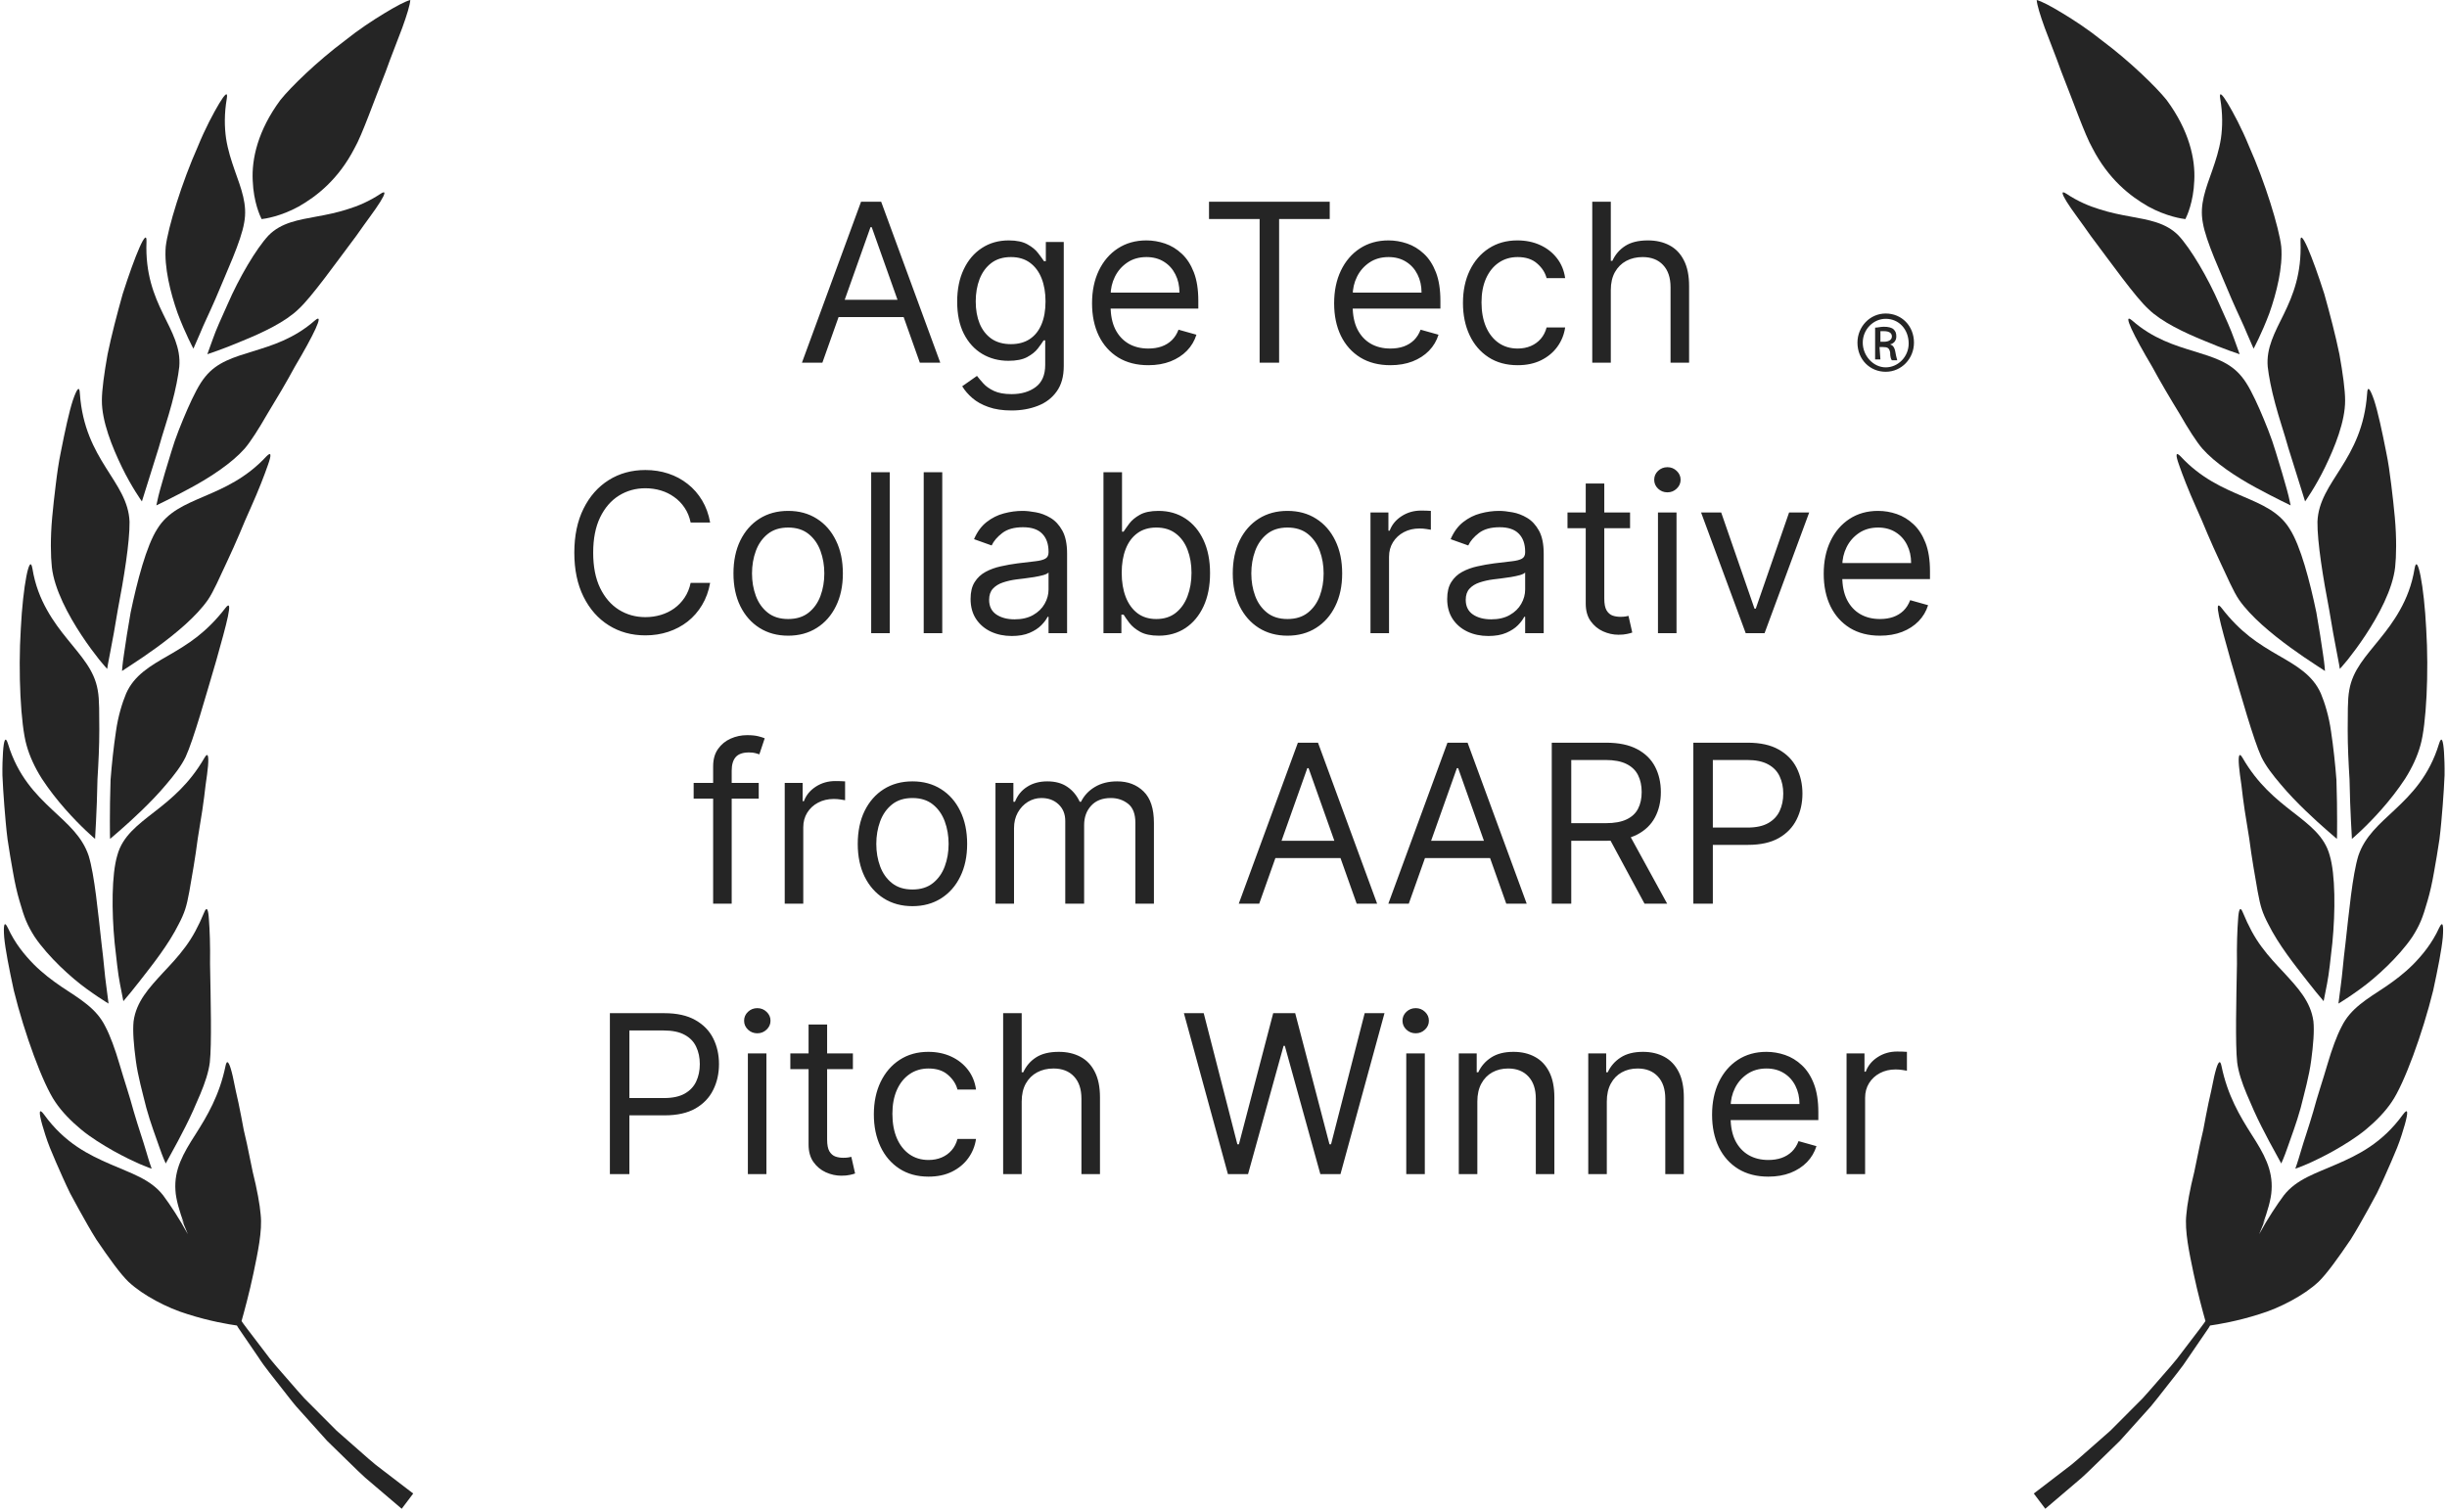 <svg width="398" height="246" viewBox="0 0 398 246" fill="none" xmlns="http://www.w3.org/2000/svg">
<g clip-path="url(#clip0_2_791)">
<path d="M36.677 173.423C35.684 178.214 33.709 181.529 31.77 184.577C29.802 187.635 28.303 190.251 28.534 193.624C28.609 195.121 29.194 197.047 29.959 199.167L29.38 198.003C29.809 198.99 30.195 199.846 30.55 200.766C29.146 198.189 27.635 195.935 26.534 194.45C24.458 191.79 21.283 190.863 17.938 189.381C14.568 187.913 10.568 186.02 7.167 181.309C6.304 180.142 6.306 180.963 6.865 182.958C7.16 183.951 7.533 185.248 8.115 186.704C8.71 188.159 9.416 189.793 10.186 191.5C10.578 192.352 10.961 193.229 11.397 194.098C11.864 194.956 12.334 195.825 12.803 196.69C13.764 198.406 14.7 200.107 15.677 201.649C17.736 204.693 19.58 207.241 20.891 208.511C22.128 209.664 23.684 210.703 25.348 211.599C27.011 212.495 28.765 213.255 30.555 213.795C34.074 214.918 37.206 215.439 38.533 215.628C38.533 215.628 38.613 215.762 38.765 216.014C38.929 216.257 39.172 216.612 39.481 217.065C40.101 217.97 40.986 219.265 42.047 220.818C43.06 222.411 44.48 224.089 45.92 225.954C46.655 226.874 47.38 227.856 48.184 228.799C49.011 229.72 49.851 230.655 50.691 231.59C51.534 232.527 52.375 233.465 53.204 234.387C54.091 235.253 54.964 236.106 55.809 236.93C57.512 238.567 59.048 240.163 60.529 241.343C63.413 243.799 65.337 245.437 65.337 245.437L67.208 242.958C67.208 242.958 65.241 241.452 62.292 239.194C60.773 238.111 59.196 236.622 57.435 235.1C56.563 234.331 55.66 233.536 54.742 232.727C53.88 231.862 53.004 230.983 52.127 230.103C51.249 229.222 50.371 228.341 49.507 227.474C48.676 226.576 47.904 225.652 47.132 224.778C45.607 223.013 44.123 221.407 43.038 219.884C41.904 218.397 40.959 217.157 40.298 216.288C39.62 215.43 39.288 214.901 39.288 214.901C39.709 213.406 40.548 210.344 41.232 207.093C41.908 203.832 42.697 200.238 42.395 197.577C42.273 196.042 41.814 193.458 41.1 190.616C40.801 189.168 40.484 187.628 40.165 186.08C39.99 185.317 39.815 184.553 39.642 183.798C39.497 183.03 39.354 182.273 39.215 181.535C38.934 180.062 38.642 178.683 38.356 177.478C38.084 176.266 37.91 175.192 37.689 174.4C37.276 172.806 36.903 172.242 36.677 173.423Z" fill="#252525"/>
<path d="M24.671 190.118C24.671 190.118 24.285 189.068 23.793 187.359C23.301 185.651 22.493 183.356 21.759 180.833C21.083 178.294 20.162 175.613 19.448 173.143C18.723 170.675 17.925 168.483 17.143 167.008C15.698 164.043 13.024 162.527 9.994 160.515C8.518 159.505 6.986 158.37 5.478 156.859C3.999 155.349 2.433 153.461 1.281 150.947C0.689 149.697 0.533 150.475 0.681 152.456C0.862 154.436 1.486 157.614 2.247 161.12C3.976 168.144 6.981 176.353 8.997 179.268C10.047 180.839 11.536 182.359 13.165 183.718C14.808 185.075 16.721 186.238 18.407 187.196C20.112 188.153 21.665 188.888 22.791 189.383C23.929 189.873 24.671 190.118 24.671 190.118Z" fill="#252525"/>
<path d="M33.203 148.441C32.277 150.676 31.323 152.467 30.139 154.048C28.986 155.622 27.712 156.962 26.526 158.221C24.231 160.724 22.161 162.925 21.725 166.15C21.566 167.749 21.755 170.017 22.093 172.528C22.422 175.04 23.177 177.722 23.802 180.235C24.487 182.732 25.356 184.969 25.921 186.62C26.486 188.273 26.957 189.268 26.957 189.268C26.957 189.268 27.316 188.611 27.899 187.542C28.503 186.458 29.315 184.961 30.153 183.294C31.006 181.621 31.812 179.809 32.571 177.994C33.339 176.173 33.931 174.393 34.128 172.814C34.45 169.852 34.27 162.645 34.162 156.778C34.211 153.813 34.108 151.201 33.981 149.581C33.888 147.955 33.64 147.337 33.203 148.441Z" fill="#252525"/>
<path d="M17.657 163.258C17.657 163.258 17.514 162.15 17.286 160.391C17.028 158.636 16.865 156.209 16.528 153.604C15.94 148.385 15.383 142.374 14.421 139.213C13.36 136.054 11.06 134.129 8.447 131.68C5.849 129.234 2.887 126.248 1.293 120.978C0.882 119.666 0.619 120.403 0.486 122.362C0.425 123.342 0.373 124.622 0.395 126.104C0.459 127.591 0.563 129.274 0.701 131.046C0.848 132.819 0.99 134.676 1.227 136.52C1.503 138.368 1.805 140.196 2.117 141.898C2.411 143.6 2.763 145.179 3.165 146.532C3.544 147.885 3.911 149.012 4.249 149.811C4.609 150.665 5.079 151.527 5.625 152.378C6.19 153.228 6.865 154.065 7.563 154.871C8.967 156.486 10.539 157.975 12.008 159.225C13.468 160.476 14.946 161.479 15.966 162.175C17.004 162.871 17.657 163.258 17.657 163.258Z" fill="#252525"/>
<path d="M33.225 123.328C30.79 127.527 27.871 129.929 25.133 132.055C22.412 134.179 19.919 136.019 19.083 139.13C18.148 142.241 18.145 148.228 18.646 153.388C18.939 155.963 19.175 158.351 19.515 160.067C19.851 161.784 20.064 162.865 20.064 162.865C20.064 162.865 20.548 162.286 21.333 161.345C22.12 160.396 23.11 159.09 24.278 157.597C25.435 156.103 26.651 154.442 27.685 152.783C28.207 151.952 28.665 151.124 29.079 150.307C29.514 149.486 29.873 148.681 30.125 147.907C30.362 147.182 30.588 146.184 30.798 145.006C30.987 143.83 31.222 142.465 31.485 141.005C31.73 139.548 31.957 137.997 32.16 136.446C32.41 134.89 32.662 133.326 32.901 131.842C33.121 130.36 33.303 128.96 33.437 127.724C33.613 126.487 33.773 125.413 33.835 124.589C33.972 122.943 33.813 122.286 33.225 123.328Z" fill="#252525"/>
<path d="M15.473 136.469C15.473 136.469 15.466 136.19 15.504 135.689C15.531 135.189 15.571 134.468 15.619 133.582C15.708 131.812 15.808 129.387 15.855 126.764C16.015 124.146 16.156 121.33 16.151 118.757C16.117 116.181 16.203 113.874 15.891 112.239C15.332 108.977 13.174 106.737 10.968 103.981C9.847 102.599 8.68 101.083 7.649 99.231C6.605 97.376 5.711 95.186 5.273 92.495C4.824 89.804 3.733 95.265 3.381 102.317C2.942 109.354 3.361 117.894 4.319 121.224C4.804 123.004 5.671 124.877 6.806 126.667C7.973 128.462 9.325 130.163 10.606 131.619C11.888 133.075 13.099 134.287 13.992 135.134C14.874 135.982 15.473 136.469 15.473 136.469Z" fill="#252525"/>
<path d="M36.637 98.939C35.138 100.881 33.625 102.36 32.087 103.572C30.54 104.782 28.956 105.72 27.454 106.594C24.411 108.337 21.834 109.842 20.519 112.805C19.896 114.29 19.203 116.495 18.857 119.003C18.48 121.505 18.181 124.281 17.982 126.869C17.895 129.462 17.873 131.862 17.872 133.612C17.876 134.486 17.881 135.2 17.882 135.693C17.881 136.187 17.912 136.463 17.912 136.463C17.912 136.463 18.487 135.966 19.422 135.161C20.356 134.346 21.628 133.206 22.979 131.903C24.331 130.599 25.763 129.131 27.014 127.633C28.298 126.132 29.49 124.599 30.196 123.124C31.476 120.35 33.469 113.227 35.182 107.422C36.815 101.601 38.103 97.021 36.637 98.939Z" fill="#252525"/>
<path d="M17.431 108.815C17.431 108.815 17.592 107.711 17.952 105.976C18.291 104.237 18.733 101.853 19.149 99.264C20.139 94.117 21.114 88.16 21.07 84.876C20.817 78.26 13.747 74.976 12.989 63.996C12.926 62.641 12.483 63.281 11.852 65.116C11.249 66.959 10.581 70.037 9.906 73.471C9.545 75.182 9.289 77.014 9.069 78.837C8.841 80.658 8.643 82.469 8.487 84.165C8.175 87.557 8.247 90.549 8.432 92.24C8.829 95.863 11.136 100.123 13.264 103.34C14.328 104.953 15.358 106.321 16.121 107.283C16.905 108.249 17.431 108.815 17.431 108.815Z" fill="#252525"/>
<path d="M25.588 86.031C23.812 88.779 22.303 94.574 21.243 99.656C20.79 102.212 20.428 104.586 20.179 106.319C19.907 108.05 19.846 109.154 19.846 109.154C19.846 109.154 20.474 108.742 21.493 108.071C22.535 107.395 23.955 106.441 25.479 105.332C28.533 103.104 31.937 100.294 33.829 97.561C34.716 96.276 35.743 93.883 37.024 91.157C37.663 89.793 38.316 88.335 38.944 86.865C39.564 85.392 40.171 83.912 40.816 82.524C42.063 79.74 43.035 77.217 43.579 75.634C44.148 74.059 44.168 73.378 43.323 74.248C36.73 81.353 28.962 80.501 25.588 86.031Z" fill="#252525"/>
<path d="M23.081 81.569C23.081 81.569 24.331 77.574 25.803 72.875C26.459 70.499 27.329 68 27.941 65.668C28.574 63.342 28.988 61.191 29.158 59.664C29.428 56.583 28.004 54.077 26.515 51.045C25.042 48.019 23.631 44.516 23.825 39.35C23.943 36.781 21.942 41.591 19.95 47.837C19.063 51.002 18.141 54.503 17.499 57.626C16.934 60.776 16.568 63.518 16.572 65.116C16.54 68.522 18.258 72.753 19.823 75.978C21.387 79.213 23.081 81.569 23.081 81.569Z" fill="#252525"/>
<path d="M51.205 52.142C47.78 55.134 44.208 56.204 41.112 57.155C38.031 58.113 35.298 58.894 33.384 61.284C32.395 62.465 31.452 64.389 30.485 66.567C29.541 68.753 28.536 71.183 27.851 73.524C27.12 75.851 26.495 78.019 26.053 79.604C25.818 80.392 25.694 81.053 25.587 81.505C25.488 81.96 25.432 82.213 25.432 82.213C25.432 82.213 27.968 81.01 31.114 79.305C34.267 77.593 37.721 75.325 39.796 72.973C40.751 71.862 42.089 69.767 43.495 67.315C44.978 64.892 46.611 62.145 47.971 59.625C50.903 54.681 52.914 50.673 51.205 52.142Z" fill="#252525"/>
<path d="M31.458 56.717C31.458 56.717 31.864 55.785 32.51 54.306C33.108 52.807 34.095 50.825 35.042 48.629C36.874 44.21 39.214 39.237 39.712 36.241C40.279 33.28 39.247 30.739 38.156 27.648C37.622 26.109 37.067 24.43 36.77 22.528C36.504 20.641 36.466 18.514 36.886 16.041C37.094 14.813 36.578 15.296 35.661 16.815C34.757 18.338 33.387 20.861 32.184 23.825C29.578 29.666 27.316 37.044 26.958 40.114C26.671 43.449 27.725 47.655 28.888 50.944C30.135 54.276 31.458 56.717 31.458 56.717Z" fill="#252525"/>
<path d="M43.675 38.303C41.671 40.448 38.892 45.163 37.01 49.51C36.039 51.67 35.125 53.661 34.606 55.175C34.062 56.679 33.72 57.626 33.72 57.626C33.72 57.626 36.349 56.767 39.478 55.43C42.698 54.121 46.419 52.374 48.563 50.278C50.673 48.349 54.619 42.791 57.961 38.349C59.545 36.066 61.064 34.117 61.857 32.815C62.661 31.522 62.81 30.917 61.896 31.524C60.055 32.747 58.247 33.516 56.505 34.045C54.792 34.596 53.17 34.921 51.617 35.201C48.535 35.776 45.749 36.192 43.675 38.303Z" fill="#252525"/>
<path d="M42.553 35.643C43.108 35.581 45.641 35.211 48.598 33.589C51.51 31.924 55.044 29.195 57.677 24.082C58.904 21.936 60.748 16.631 62.747 11.609C63.662 9.036 64.666 6.589 65.423 4.538C66.171 2.481 66.676 0.827 66.737 1.52588e-05C65.954 0.199 64.44 0.991 62.532 2.154C60.619 3.31 58.303 4.831 56.114 6.592C51.564 9.986 47.293 14.166 45.613 16.256C41.927 21.233 40.913 25.881 41.105 29.387C41.235 32.877 42.305 35.151 42.553 35.643Z" fill="#252525"/>
<path d="M361.323 173.423C362.316 178.214 364.291 181.529 366.23 184.577C368.198 187.635 369.697 190.251 369.466 193.624C369.391 195.121 368.806 197.047 368.041 199.167L368.62 198.003C368.191 198.99 367.805 199.846 367.45 200.766C368.853 198.189 370.365 195.935 371.467 194.45C373.542 191.79 376.717 190.863 380.062 189.381C383.432 187.913 387.432 186.02 390.833 181.309C391.696 180.142 391.694 180.963 391.135 182.958C390.84 183.951 390.467 185.248 389.885 186.704C389.29 188.159 388.584 189.793 387.814 191.5C387.422 192.352 387.039 193.229 386.603 194.098C386.136 194.956 385.666 195.825 385.197 196.69C384.236 198.406 383.3 200.107 382.323 201.649C380.264 204.693 378.42 207.241 377.109 208.511C375.872 209.664 374.316 210.703 372.652 211.599C370.989 212.495 369.235 213.255 367.445 213.795C363.926 214.918 360.794 215.439 359.467 215.628C359.467 215.628 359.387 215.762 359.235 216.014C359.071 216.257 358.828 216.612 358.519 217.065C357.899 217.97 357.014 219.265 355.953 220.818C354.94 222.411 353.52 224.089 352.08 225.954C351.345 226.874 350.619 227.856 349.816 228.799C348.989 229.72 348.149 230.655 347.308 231.59C346.466 232.527 345.625 233.465 344.796 234.387C343.909 235.253 343.036 236.106 342.191 236.93C340.488 238.567 338.952 240.163 337.471 241.343C334.587 243.799 332.663 245.437 332.663 245.437L330.792 242.958C330.792 242.958 332.759 241.452 335.708 239.194C337.227 238.111 338.804 236.622 340.565 235.1C341.437 234.331 342.34 233.536 343.258 232.727C344.12 231.862 344.996 230.983 345.873 230.103C346.751 229.222 347.629 228.341 348.493 227.474C349.324 226.576 350.096 225.652 350.868 224.778C352.393 223.013 353.878 221.407 354.962 219.884C356.096 218.397 357.041 217.157 357.702 216.288C358.38 215.43 358.712 214.901 358.712 214.901C358.291 213.406 357.452 210.344 356.768 207.093C356.092 203.832 355.303 200.238 355.605 197.577C355.727 196.042 356.186 193.458 356.9 190.616C357.199 189.168 357.516 187.628 357.835 186.08C358.009 185.317 358.185 184.553 358.358 183.798C358.503 183.03 358.646 182.273 358.785 181.535C359.066 180.062 359.358 178.683 359.644 177.478C359.916 176.266 360.09 175.192 360.311 174.4C360.724 172.806 361.097 172.242 361.323 173.423Z" fill="#252525"/>
<path d="M373.329 190.118C373.329 190.118 373.715 189.068 374.207 187.359C374.699 185.651 375.507 183.356 376.241 180.833C376.917 178.294 377.838 175.613 378.552 173.143C379.277 170.675 380.075 168.483 380.857 167.008C382.302 164.043 384.977 162.527 388.006 160.515C389.482 159.505 391.014 158.37 392.522 156.859C394.001 155.349 395.567 153.461 396.719 150.947C397.311 149.697 397.467 150.475 397.319 152.456C397.138 154.436 396.514 157.614 395.753 161.12C394.024 168.144 391.019 176.353 389.003 179.268C387.953 180.839 386.464 182.359 384.835 183.718C383.192 185.075 381.279 186.238 379.593 187.196C377.888 188.153 376.335 188.888 375.209 189.383C374.071 189.873 373.329 190.118 373.329 190.118Z" fill="#252525"/>
<path d="M364.797 148.441C365.723 150.676 366.677 152.467 367.861 154.048C369.014 155.622 370.288 156.962 371.474 158.221C373.769 160.724 375.839 162.925 376.275 166.15C376.434 167.749 376.245 170.017 375.907 172.528C375.578 175.04 374.823 177.722 374.198 180.235C373.513 182.732 372.644 184.969 372.079 186.62C371.514 188.273 371.043 189.268 371.043 189.268C371.043 189.268 370.684 188.611 370.101 187.542C369.497 186.458 368.685 184.961 367.847 183.294C366.994 181.621 366.188 179.809 365.43 177.994C364.661 176.173 364.069 174.393 363.872 172.814C363.55 169.852 363.73 162.645 363.838 156.778C363.789 153.813 363.892 151.201 364.019 149.581C364.112 147.955 364.36 147.337 364.797 148.441Z" fill="#252525"/>
<path d="M380.343 163.258C380.343 163.258 380.486 162.15 380.714 160.391C380.972 158.636 381.135 156.209 381.472 153.604C382.06 148.385 382.617 142.374 383.579 139.213C384.64 136.054 386.94 134.129 389.553 131.68C392.151 129.234 395.113 126.248 396.707 120.978C397.118 119.666 397.381 120.403 397.514 122.362C397.575 123.342 397.627 124.622 397.605 126.104C397.541 127.591 397.437 129.274 397.299 131.046C397.152 132.819 397.01 134.676 396.773 136.52C396.497 138.368 396.195 140.196 395.883 141.898C395.589 143.6 395.237 145.179 394.835 146.532C394.456 147.885 394.089 149.012 393.751 149.811C393.391 150.665 392.921 151.527 392.375 152.378C391.81 153.228 391.135 154.065 390.437 154.871C389.033 156.486 387.461 157.975 385.992 159.225C384.532 160.476 383.054 161.479 382.035 162.175C380.996 162.871 380.343 163.258 380.343 163.258Z" fill="#252525"/>
<path d="M364.774 123.328C367.21 127.527 370.129 129.929 372.867 132.055C375.588 134.179 378.081 136.019 378.917 139.13C379.852 142.241 379.855 148.228 379.354 153.388C379.061 155.963 378.825 158.351 378.485 160.067C378.149 161.784 377.935 162.865 377.935 162.865C377.935 162.865 377.452 162.286 376.667 161.345C375.88 160.396 374.891 159.09 373.722 157.597C372.565 156.103 371.349 154.442 370.315 152.783C369.793 151.952 369.335 151.124 368.921 150.307C368.486 149.486 368.127 148.681 367.875 147.907C367.638 147.182 367.412 146.184 367.202 145.006C367.013 143.83 366.778 142.465 366.515 141.005C366.27 139.548 366.043 137.997 365.84 136.446C365.59 134.89 365.338 133.326 365.099 131.842C364.879 130.36 364.697 128.96 364.563 127.724C364.387 126.487 364.227 125.413 364.165 124.589C364.028 122.943 364.187 122.286 364.774 123.328Z" fill="#252525"/>
<path d="M382.527 136.469C382.527 136.469 382.534 136.19 382.496 135.689C382.469 135.189 382.429 134.468 382.381 133.582C382.292 131.812 382.192 129.387 382.145 126.764C381.984 124.146 381.844 121.33 381.849 118.757C381.883 116.181 381.797 113.874 382.109 112.239C382.668 108.977 384.826 106.737 387.032 103.981C388.153 102.599 389.32 101.083 390.351 99.231C391.395 97.376 392.289 95.186 392.727 92.495C393.176 89.804 394.267 95.265 394.619 102.317C395.058 109.354 394.639 117.894 393.681 121.224C393.196 123.004 392.329 124.877 391.194 126.667C390.027 128.462 388.675 130.163 387.394 131.619C386.112 133.075 384.901 134.287 384.008 135.134C383.126 135.982 382.527 136.469 382.527 136.469Z" fill="#252525"/>
<path d="M361.363 98.939C362.862 100.881 364.375 102.36 365.913 103.572C367.46 104.782 369.044 105.72 370.545 106.594C373.589 108.337 376.166 109.842 377.481 112.805C378.104 114.29 378.796 116.495 379.143 119.003C379.52 121.505 379.819 124.281 380.018 126.869C380.105 129.462 380.127 131.862 380.128 133.612C380.124 134.486 380.119 135.2 380.118 135.693C380.119 136.187 380.088 136.463 380.088 136.463C380.088 136.463 379.513 135.966 378.578 135.161C377.644 134.346 376.372 133.206 375.021 131.903C373.669 130.599 372.237 129.131 370.986 127.633C369.702 126.132 368.51 124.599 367.804 123.124C366.524 120.35 364.531 113.227 362.818 107.422C361.185 101.601 359.897 97.021 361.363 98.939Z" fill="#252525"/>
<path d="M380.569 108.815C380.569 108.815 380.408 107.711 380.048 105.976C379.709 104.237 379.267 101.853 378.851 99.264C377.861 94.117 376.886 88.16 376.93 84.876C377.183 78.26 384.253 74.976 385.011 63.996C385.074 62.641 385.517 63.281 386.148 65.116C386.751 66.959 387.419 70.037 388.094 73.471C388.455 75.182 388.711 77.014 388.931 78.837C389.159 80.658 389.357 82.469 389.513 84.165C389.825 87.557 389.753 90.549 389.568 92.24C389.171 95.863 386.864 100.123 384.736 103.34C383.672 104.953 382.642 106.321 381.879 107.283C381.095 108.249 380.569 108.815 380.569 108.815Z" fill="#252525"/>
<path d="M372.412 86.031C374.188 88.779 375.697 94.574 376.757 99.656C377.21 102.212 377.572 104.586 377.821 106.319C378.093 108.05 378.154 109.154 378.154 109.154C378.154 109.154 377.526 108.742 376.507 108.071C375.465 107.395 374.045 106.441 372.521 105.332C369.467 103.104 366.063 100.294 364.171 97.561C363.284 96.276 362.257 93.883 360.976 91.157C360.336 89.793 359.684 88.335 359.056 86.865C358.436 85.392 357.829 83.912 357.184 82.524C355.937 79.74 354.965 77.217 354.421 75.634C353.852 74.059 353.832 73.378 354.677 74.248C361.27 81.353 369.038 80.501 372.412 86.031Z" fill="#252525"/>
<path d="M374.919 81.569C374.919 81.569 373.669 77.574 372.197 72.875C371.541 70.499 370.671 68 370.059 65.668C369.426 63.342 369.012 61.191 368.842 59.664C368.572 56.583 369.996 54.077 371.485 51.045C372.958 48.019 374.368 44.516 374.175 39.35C374.057 36.781 376.058 41.591 378.05 47.837C378.937 51.002 379.859 54.503 380.501 57.626C381.066 60.776 381.432 63.518 381.428 65.116C381.46 68.522 379.742 72.753 378.177 75.978C376.613 79.213 374.919 81.569 374.919 81.569Z" fill="#252525"/>
<path d="M346.795 52.142C350.22 55.134 353.792 56.204 356.888 57.155C359.969 58.113 362.702 58.894 364.616 61.284C365.605 62.465 366.548 64.389 367.515 66.567C368.459 68.753 369.464 71.183 370.149 73.524C370.88 75.851 371.505 78.019 371.947 79.604C372.182 80.392 372.306 81.053 372.413 81.505C372.512 81.96 372.568 82.213 372.568 82.213C372.568 82.213 370.032 81.01 366.885 79.305C363.733 77.593 360.279 75.325 358.204 72.973C357.249 71.862 355.911 69.767 354.505 67.315C353.022 64.892 351.389 62.145 350.029 59.625C347.097 54.681 345.086 50.673 346.795 52.142Z" fill="#252525"/>
<path d="M366.542 56.717C366.542 56.717 366.136 55.785 365.49 54.306C364.892 52.807 363.905 50.825 362.958 48.629C361.126 44.21 358.786 39.237 358.288 36.241C357.721 33.28 358.753 30.739 359.844 27.648C360.378 26.109 360.933 24.43 361.23 22.528C361.496 20.641 361.534 18.514 361.115 16.041C360.906 14.813 361.422 15.296 362.339 16.815C363.243 18.338 364.613 20.861 365.816 23.825C368.422 29.666 370.684 37.044 371.042 40.114C371.329 43.449 370.275 47.655 369.112 50.944C367.865 54.276 366.542 56.717 366.542 56.717Z" fill="#252525"/>
<path d="M354.325 38.303C356.329 40.448 359.108 45.163 360.99 49.51C361.961 51.67 362.875 53.661 363.394 55.175C363.938 56.679 364.28 57.626 364.28 57.626C364.28 57.626 361.651 56.767 358.521 55.43C355.302 54.121 351.581 52.374 349.437 50.278C347.327 48.349 343.381 42.791 340.039 38.349C338.455 36.066 336.936 34.117 336.143 32.815C335.339 31.522 335.19 30.917 336.104 31.524C337.945 32.747 339.753 33.516 341.495 34.045C343.208 34.596 344.83 34.921 346.383 35.201C349.465 35.776 352.251 36.192 354.325 38.303Z" fill="#252525"/>
<path d="M355.447 35.643C354.892 35.581 352.359 35.211 349.402 33.589C346.49 31.924 342.956 29.195 340.323 24.082C339.096 21.936 337.253 16.631 335.253 11.609C334.338 9.036 333.334 6.589 332.577 4.538C331.829 2.481 331.324 0.827 331.263 1.52588e-05C332.046 0.199 333.56 0.991 335.468 2.154C337.381 3.31 339.697 4.831 341.886 6.592C346.436 9.986 350.707 14.166 352.387 16.256C356.073 21.233 357.087 25.881 356.895 29.387C356.765 32.877 355.695 35.151 355.447 35.643Z" fill="#252525"/>
<path d="M306.708 51C309.293 51 311.303 53.011 311.303 55.739C311.303 58.324 309.293 60.478 306.708 60.478C304.123 60.478 302.112 58.468 302.112 55.739C302.112 53.154 304.123 51 306.708 51ZM306.708 51.862C304.697 51.862 302.974 53.585 302.974 55.739C302.974 57.894 304.697 59.76 306.708 59.76C308.718 59.76 310.442 58.037 310.442 55.883C310.442 53.585 308.862 51.862 306.708 51.862ZM305.846 58.468H304.984V53.298C305.415 53.298 305.846 53.154 306.421 53.154C307.139 53.154 307.713 53.298 308 53.585C308.288 53.872 308.431 54.16 308.431 54.734C308.431 55.452 308 55.883 307.426 56.026C307.857 56.17 308.144 56.457 308.288 57.319C308.431 58.181 308.575 58.468 308.575 58.611H307.713C307.569 58.468 307.426 58.037 307.426 57.319C307.282 56.601 306.995 56.457 306.277 56.457H305.702L305.846 58.468ZM305.846 55.596H306.421C307.139 55.596 307.713 55.308 307.713 54.734C307.713 54.303 307.426 53.872 306.421 53.872C306.133 53.872 305.99 53.872 305.846 53.872V55.596Z" fill="#252525"/>
<path d="M133.758 59H130.434L140.048 32.818H143.32L152.934 59H149.61L141.786 36.96H141.582L133.758 59ZM134.985 48.773H148.383V51.585H134.985V48.773ZM164.529 66.773C163.072 66.773 161.819 66.585 160.771 66.21C159.722 65.844 158.849 65.358 158.15 64.753C157.46 64.156 156.91 63.517 156.501 62.835L158.904 61.148C159.177 61.506 159.522 61.915 159.94 62.375C160.357 62.844 160.928 63.249 161.653 63.59C162.386 63.939 163.345 64.114 164.529 64.114C166.115 64.114 167.423 63.73 168.454 62.963C169.485 62.196 170.001 60.994 170.001 59.358V55.369H169.745C169.524 55.727 169.208 56.17 168.799 56.699C168.399 57.219 167.819 57.683 167.061 58.092C166.311 58.493 165.296 58.693 164.018 58.693C162.433 58.693 161.009 58.318 159.748 57.568C158.495 56.818 157.502 55.727 156.769 54.295C156.045 52.864 155.683 51.125 155.683 49.08C155.683 47.068 156.036 45.317 156.744 43.825C157.451 42.325 158.436 41.166 159.697 40.348C160.958 39.521 162.416 39.108 164.069 39.108C165.347 39.108 166.362 39.321 167.112 39.747C167.87 40.165 168.45 40.642 168.85 41.179C169.259 41.707 169.575 42.142 169.796 42.483H170.103V39.364H173.018V59.562C173.018 61.25 172.634 62.622 171.867 63.679C171.109 64.744 170.086 65.524 168.799 66.019C167.521 66.521 166.097 66.773 164.529 66.773ZM164.427 55.983C165.637 55.983 166.66 55.706 167.495 55.152C168.33 54.598 168.965 53.801 169.4 52.761C169.835 51.722 170.052 50.477 170.052 49.028C170.052 47.614 169.839 46.365 169.413 45.283C168.987 44.2 168.356 43.352 167.521 42.739C166.686 42.125 165.654 41.818 164.427 41.818C163.149 41.818 162.083 42.142 161.231 42.79C160.387 43.438 159.752 44.307 159.326 45.398C158.909 46.489 158.7 47.699 158.7 49.028C158.7 50.392 158.913 51.598 159.339 52.646C159.774 53.686 160.413 54.504 161.257 55.101C162.109 55.689 163.166 55.983 164.427 55.983ZM186.774 59.409C184.882 59.409 183.249 58.992 181.877 58.156C180.514 57.312 179.461 56.136 178.72 54.628C177.987 53.111 177.62 51.347 177.62 49.335C177.62 47.324 177.987 45.551 178.72 44.017C179.461 42.474 180.492 41.273 181.813 40.412C183.143 39.543 184.694 39.108 186.467 39.108C187.49 39.108 188.499 39.278 189.497 39.619C190.494 39.96 191.401 40.514 192.22 41.281C193.038 42.04 193.69 43.045 194.176 44.298C194.661 45.551 194.904 47.094 194.904 48.926V50.205H179.768V47.597H191.836C191.836 46.489 191.615 45.5 191.171 44.631C190.737 43.761 190.115 43.075 189.305 42.572C188.504 42.07 187.558 41.818 186.467 41.818C185.265 41.818 184.225 42.117 183.347 42.713C182.478 43.301 181.809 44.068 181.34 45.014C180.872 45.96 180.637 46.974 180.637 48.057V49.795C180.637 51.278 180.893 52.535 181.404 53.567C181.924 54.59 182.644 55.369 183.565 55.906C184.485 56.435 185.555 56.699 186.774 56.699C187.566 56.699 188.282 56.588 188.921 56.367C189.569 56.136 190.127 55.795 190.596 55.344C191.065 54.883 191.427 54.312 191.683 53.631L194.597 54.449C194.291 55.438 193.775 56.307 193.051 57.057C192.326 57.798 191.431 58.378 190.366 58.795C189.301 59.205 188.103 59.409 186.774 59.409ZM196.643 35.631V32.818H216.279V35.631H208.046V59H204.876V35.631H196.643ZM226.149 59.409C224.257 59.409 222.624 58.992 221.252 58.156C219.889 57.312 218.836 56.136 218.095 54.628C217.362 53.111 216.995 51.347 216.995 49.335C216.995 47.324 217.362 45.551 218.095 44.017C218.836 42.474 219.867 41.273 221.188 40.412C222.518 39.543 224.069 39.108 225.842 39.108C226.865 39.108 227.874 39.278 228.872 39.619C229.869 39.96 230.776 40.514 231.595 41.281C232.413 42.04 233.065 43.045 233.551 44.298C234.036 45.551 234.279 47.094 234.279 48.926V50.205H219.143V47.597H231.211C231.211 46.489 230.99 45.5 230.546 44.631C230.112 43.761 229.49 43.075 228.68 42.572C227.879 42.07 226.933 41.818 225.842 41.818C224.64 41.818 223.6 42.117 222.722 42.713C221.853 43.301 221.184 44.068 220.715 45.014C220.247 45.96 220.012 46.974 220.012 48.057V49.795C220.012 51.278 220.268 52.535 220.779 53.567C221.299 54.59 222.019 55.369 222.94 55.906C223.86 56.435 224.93 56.699 226.149 56.699C226.941 56.699 227.657 56.588 228.296 56.367C228.944 56.136 229.502 55.795 229.971 55.344C230.44 54.883 230.802 54.312 231.058 53.631L233.972 54.449C233.666 55.438 233.15 56.307 232.426 57.057C231.701 57.798 230.806 58.378 229.741 58.795C228.676 59.205 227.478 59.409 226.149 59.409ZM246.846 59.409C245.005 59.409 243.42 58.974 242.09 58.105C240.761 57.236 239.738 56.038 239.022 54.513C238.306 52.987 237.948 51.244 237.948 49.284C237.948 47.29 238.315 45.53 239.048 44.004C239.789 42.47 240.82 41.273 242.142 40.412C243.471 39.543 245.022 39.108 246.795 39.108C248.176 39.108 249.42 39.364 250.528 39.875C251.636 40.386 252.544 41.102 253.251 42.023C253.958 42.943 254.397 44.017 254.568 45.244H251.551C251.32 44.349 250.809 43.557 250.017 42.867C249.232 42.168 248.176 41.818 246.846 41.818C245.67 41.818 244.639 42.125 243.752 42.739C242.874 43.344 242.188 44.2 241.694 45.308C241.208 46.408 240.965 47.699 240.965 49.182C240.965 50.699 241.204 52.02 241.681 53.145C242.167 54.27 242.849 55.144 243.727 55.766C244.613 56.388 245.653 56.699 246.846 56.699C247.63 56.699 248.342 56.562 248.981 56.29C249.62 56.017 250.161 55.625 250.605 55.114C251.048 54.602 251.363 53.989 251.551 53.273H254.568C254.397 54.432 253.975 55.476 253.302 56.405C252.637 57.325 251.755 58.058 250.656 58.604C249.565 59.141 248.295 59.409 246.846 59.409ZM261.995 47.188V59H258.978V32.818H261.995V42.432H262.251C262.711 41.418 263.401 40.612 264.322 40.016C265.251 39.41 266.487 39.108 268.029 39.108C269.367 39.108 270.539 39.376 271.545 39.913C272.551 40.442 273.33 41.256 273.884 42.355C274.447 43.446 274.728 44.835 274.728 46.523V59H271.711V46.727C271.711 45.168 271.306 43.962 270.497 43.109C269.695 42.249 268.583 41.818 267.16 41.818C266.171 41.818 265.285 42.027 264.501 42.445C263.725 42.862 263.112 43.472 262.66 44.273C262.217 45.074 261.995 46.045 261.995 47.188ZM115.502 85H112.332C112.144 84.088 111.816 83.287 111.347 82.597C110.887 81.906 110.325 81.327 109.66 80.858C109.004 80.381 108.275 80.023 107.474 79.784C106.673 79.546 105.838 79.426 104.968 79.426C103.383 79.426 101.947 79.827 100.66 80.628C99.382 81.429 98.363 82.609 97.605 84.169C96.855 85.729 96.48 87.642 96.48 89.909C96.48 92.176 96.855 94.09 97.605 95.649C98.363 97.209 99.382 98.389 100.66 99.19C101.947 99.992 103.383 100.392 104.968 100.392C105.838 100.392 106.673 100.273 107.474 100.034C108.275 99.796 109.004 99.442 109.66 98.973C110.325 98.496 110.887 97.912 111.347 97.222C111.816 96.523 112.144 95.722 112.332 94.818H115.502C115.264 96.156 114.829 97.354 114.198 98.41C113.568 99.467 112.784 100.366 111.846 101.108C110.909 101.841 109.856 102.399 108.688 102.783C107.529 103.166 106.289 103.358 104.968 103.358C102.735 103.358 100.749 102.812 99.011 101.722C97.272 100.631 95.904 99.079 94.907 97.068C93.91 95.057 93.411 92.671 93.411 89.909C93.411 87.148 93.91 84.761 94.907 82.75C95.904 80.739 97.272 79.188 99.011 78.097C100.749 77.006 102.735 76.46 104.968 76.46C106.289 76.46 107.529 76.652 108.688 77.035C109.856 77.419 110.909 77.981 111.846 78.723C112.784 79.456 113.568 80.351 114.198 81.408C114.829 82.456 115.264 83.653 115.502 85ZM128.194 103.409C126.421 103.409 124.866 102.987 123.528 102.143C122.198 101.3 121.158 100.119 120.408 98.602C119.667 97.085 119.296 95.312 119.296 93.284C119.296 91.239 119.667 89.453 120.408 87.928C121.158 86.402 122.198 85.217 123.528 84.374C124.866 83.53 126.421 83.108 128.194 83.108C129.966 83.108 131.518 83.53 132.847 84.374C134.185 85.217 135.225 86.402 135.966 87.928C136.716 89.453 137.091 91.239 137.091 93.284C137.091 95.312 136.716 97.085 135.966 98.602C135.225 100.119 134.185 101.3 132.847 102.143C131.518 102.987 129.966 103.409 128.194 103.409ZM128.194 100.699C129.54 100.699 130.648 100.354 131.518 99.663C132.387 98.973 133.03 98.065 133.448 96.94C133.866 95.815 134.074 94.597 134.074 93.284C134.074 91.972 133.866 90.749 133.448 89.615C133.03 88.481 132.387 87.565 131.518 86.867C130.648 86.168 129.54 85.818 128.194 85.818C126.847 85.818 125.739 86.168 124.87 86.867C124.001 87.565 123.357 88.481 122.939 89.615C122.522 90.749 122.313 91.972 122.313 93.284C122.313 94.597 122.522 95.815 122.939 96.94C123.357 98.065 124.001 98.973 124.87 99.663C125.739 100.354 126.847 100.699 128.194 100.699ZM144.714 76.818V103H141.697V76.818H144.714ZM153.257 76.818V103H150.24V76.818H153.257ZM164.561 103.46C163.317 103.46 162.188 103.226 161.173 102.757C160.159 102.28 159.354 101.594 158.757 100.699C158.161 99.796 157.862 98.704 157.862 97.426C157.862 96.301 158.084 95.389 158.527 94.69C158.97 93.983 159.563 93.429 160.304 93.028C161.046 92.628 161.864 92.329 162.759 92.133C163.662 91.929 164.57 91.767 165.482 91.648C166.675 91.494 167.642 91.379 168.384 91.303C169.134 91.217 169.679 91.077 170.02 90.881C170.369 90.685 170.544 90.344 170.544 89.858V89.756C170.544 88.494 170.199 87.514 169.509 86.815C168.827 86.117 167.791 85.767 166.402 85.767C164.962 85.767 163.833 86.082 163.014 86.713C162.196 87.344 161.621 88.017 161.289 88.733L158.425 87.71C158.936 86.517 159.618 85.588 160.47 84.923C161.331 84.25 162.269 83.781 163.283 83.517C164.306 83.244 165.311 83.108 166.3 83.108C166.931 83.108 167.655 83.185 168.473 83.338C169.3 83.483 170.097 83.785 170.864 84.246C171.639 84.706 172.283 85.401 172.794 86.329C173.306 87.258 173.561 88.503 173.561 90.062V103H170.544V100.341H170.391C170.186 100.767 169.845 101.223 169.368 101.709C168.891 102.195 168.256 102.608 167.463 102.949C166.671 103.29 165.703 103.46 164.561 103.46ZM165.021 100.75C166.215 100.75 167.22 100.516 168.039 100.047C168.865 99.578 169.487 98.973 169.905 98.231C170.331 97.49 170.544 96.71 170.544 95.892V93.131C170.416 93.284 170.135 93.425 169.7 93.553C169.274 93.672 168.78 93.778 168.218 93.872C167.664 93.957 167.122 94.034 166.594 94.102C166.074 94.162 165.652 94.213 165.328 94.256C164.544 94.358 163.811 94.524 163.129 94.754C162.456 94.976 161.911 95.312 161.493 95.764C161.084 96.207 160.879 96.812 160.879 97.579C160.879 98.628 161.267 99.421 162.043 99.957C162.827 100.486 163.82 100.75 165.021 100.75ZM179.477 103V76.818H182.494V86.483H182.75C182.971 86.142 183.278 85.707 183.67 85.179C184.071 84.642 184.642 84.165 185.383 83.747C186.133 83.321 187.148 83.108 188.426 83.108C190.079 83.108 191.537 83.521 192.798 84.348C194.059 85.175 195.044 86.347 195.751 87.864C196.459 89.381 196.812 91.171 196.812 93.233C196.812 95.312 196.459 97.115 195.751 98.641C195.044 100.158 194.064 101.334 192.811 102.169C191.558 102.996 190.113 103.409 188.477 103.409C187.216 103.409 186.206 103.2 185.447 102.783C184.689 102.357 184.105 101.875 183.696 101.338C183.287 100.793 182.971 100.341 182.75 99.983H182.392V103H179.477ZM182.443 93.182C182.443 94.665 182.66 95.973 183.095 97.106C183.53 98.231 184.165 99.114 185 99.753C185.835 100.384 186.858 100.699 188.068 100.699C189.329 100.699 190.382 100.366 191.226 99.702C192.078 99.028 192.717 98.125 193.143 96.992C193.578 95.849 193.795 94.579 193.795 93.182C193.795 91.801 193.582 90.557 193.156 89.449C192.738 88.332 192.104 87.45 191.251 86.803C190.407 86.146 189.346 85.818 188.068 85.818C186.841 85.818 185.809 86.129 184.974 86.751C184.139 87.365 183.508 88.226 183.082 89.334C182.656 90.433 182.443 91.716 182.443 93.182ZM209.405 103.409C207.632 103.409 206.077 102.987 204.738 102.143C203.409 101.3 202.369 100.119 201.619 98.602C200.878 97.085 200.507 95.312 200.507 93.284C200.507 91.239 200.878 89.453 201.619 87.928C202.369 86.402 203.409 85.217 204.738 84.374C206.077 83.53 207.632 83.108 209.405 83.108C211.177 83.108 212.729 83.53 214.058 84.374C215.396 85.217 216.436 86.402 217.177 87.928C217.927 89.453 218.302 91.239 218.302 93.284C218.302 95.312 217.927 97.085 217.177 98.602C216.436 100.119 215.396 101.3 214.058 102.143C212.729 102.987 211.177 103.409 209.405 103.409ZM209.405 100.699C210.751 100.699 211.859 100.354 212.729 99.663C213.598 98.973 214.241 98.065 214.659 96.94C215.077 95.815 215.285 94.597 215.285 93.284C215.285 91.972 215.077 90.749 214.659 89.615C214.241 88.481 213.598 87.565 212.729 86.867C211.859 86.168 210.751 85.818 209.405 85.818C208.058 85.818 206.95 86.168 206.081 86.867C205.211 87.565 204.568 88.481 204.15 89.615C203.733 90.749 203.524 91.972 203.524 93.284C203.524 94.597 203.733 95.815 204.15 96.94C204.568 98.065 205.211 98.973 206.081 99.663C206.95 100.354 208.058 100.699 209.405 100.699ZM222.908 103V83.364H225.823V86.329H226.027C226.385 85.358 227.033 84.57 227.97 83.965C228.908 83.359 229.965 83.057 231.141 83.057C231.362 83.057 231.639 83.061 231.972 83.07C232.304 83.078 232.556 83.091 232.726 83.108V86.176C232.624 86.151 232.389 86.112 232.023 86.061C231.665 86.001 231.286 85.972 230.885 85.972C229.931 85.972 229.078 86.172 228.328 86.572C227.587 86.965 226.999 87.51 226.564 88.209C226.138 88.899 225.925 89.688 225.925 90.574V103H222.908ZM242.081 103.46C240.836 103.46 239.707 103.226 238.693 102.757C237.679 102.28 236.873 101.594 236.277 100.699C235.68 99.796 235.382 98.704 235.382 97.426C235.382 96.301 235.604 95.389 236.047 94.69C236.49 93.983 237.082 93.429 237.824 93.028C238.565 92.628 239.383 92.329 240.278 92.133C241.182 91.929 242.089 91.767 243.001 91.648C244.194 91.494 245.162 91.379 245.903 91.303C246.653 91.217 247.199 91.077 247.54 90.881C247.889 90.685 248.064 90.344 248.064 89.858V89.756C248.064 88.494 247.719 87.514 247.028 86.815C246.346 86.117 245.311 85.767 243.922 85.767C242.481 85.767 241.352 86.082 240.534 86.713C239.716 87.344 239.14 88.017 238.808 88.733L235.944 87.71C236.456 86.517 237.138 85.588 237.99 84.923C238.851 84.25 239.788 83.781 240.802 83.517C241.825 83.244 242.831 83.108 243.819 83.108C244.45 83.108 245.175 83.185 245.993 83.338C246.819 83.483 247.616 83.785 248.383 84.246C249.159 84.706 249.802 85.401 250.314 86.329C250.825 87.258 251.081 88.503 251.081 90.062V103H248.064V100.341H247.91C247.706 100.767 247.365 101.223 246.888 101.709C246.41 102.195 245.775 102.608 244.983 102.949C244.19 103.29 243.223 103.46 242.081 103.46ZM242.541 100.75C243.734 100.75 244.74 100.516 245.558 100.047C246.385 99.578 247.007 98.973 247.425 98.231C247.851 97.49 248.064 96.71 248.064 95.892V93.131C247.936 93.284 247.655 93.425 247.22 93.553C246.794 93.672 246.3 93.778 245.737 93.872C245.183 93.957 244.642 94.034 244.113 94.102C243.594 94.162 243.172 94.213 242.848 94.256C242.064 94.358 241.331 94.524 240.649 94.754C239.976 94.976 239.43 95.312 239.013 95.764C238.604 96.207 238.399 96.812 238.399 97.579C238.399 98.628 238.787 99.421 239.562 99.957C240.346 100.486 241.339 100.75 242.541 100.75ZM265.127 83.364V85.921H254.951V83.364H265.127ZM257.917 78.659H260.934V97.375C260.934 98.227 261.058 98.867 261.305 99.293C261.561 99.71 261.884 99.992 262.276 100.136C262.677 100.273 263.099 100.341 263.542 100.341C263.874 100.341 264.147 100.324 264.36 100.29C264.573 100.247 264.744 100.213 264.872 100.188L265.485 102.898C265.281 102.974 264.995 103.051 264.629 103.128C264.262 103.213 263.798 103.256 263.235 103.256C262.383 103.256 261.548 103.072 260.73 102.706C259.92 102.339 259.247 101.781 258.71 101.031C258.181 100.281 257.917 99.335 257.917 98.193V78.659ZM269.666 103V83.364H272.683V103H269.666ZM271.2 80.091C270.612 80.091 270.105 79.891 269.678 79.49C269.261 79.09 269.052 78.608 269.052 78.046C269.052 77.483 269.261 77.001 269.678 76.601C270.105 76.2 270.612 76 271.2 76C271.788 76 272.291 76.2 272.708 76.601C273.134 77.001 273.347 77.483 273.347 78.046C273.347 78.608 273.134 79.09 272.708 79.49C272.291 79.891 271.788 80.091 271.2 80.091ZM294.265 83.364L287.004 103H283.936L276.675 83.364H279.947L285.368 99.011H285.572L290.993 83.364H294.265ZM305.778 103.409C303.885 103.409 302.253 102.991 300.881 102.156C299.518 101.312 298.465 100.136 297.724 98.628C296.991 97.111 296.624 95.347 296.624 93.335C296.624 91.324 296.991 89.551 297.724 88.017C298.465 86.474 299.496 85.273 300.817 84.412C302.147 83.543 303.698 83.108 305.471 83.108C306.493 83.108 307.503 83.278 308.501 83.619C309.498 83.96 310.405 84.514 311.224 85.281C312.042 86.04 312.694 87.046 313.18 88.298C313.665 89.551 313.908 91.094 313.908 92.926V94.204H298.772V91.597H310.84C310.84 90.489 310.618 89.5 310.175 88.631C309.741 87.761 309.118 87.075 308.309 86.572C307.508 86.07 306.562 85.818 305.471 85.818C304.269 85.818 303.229 86.117 302.351 86.713C301.482 87.301 300.813 88.068 300.344 89.014C299.876 89.96 299.641 90.974 299.641 92.057V93.796C299.641 95.278 299.897 96.535 300.408 97.567C300.928 98.59 301.648 99.369 302.569 99.906C303.489 100.435 304.559 100.699 305.778 100.699C306.57 100.699 307.286 100.588 307.925 100.366C308.573 100.136 309.131 99.796 309.6 99.344C310.069 98.883 310.431 98.312 310.687 97.631L313.601 98.449C313.295 99.438 312.779 100.307 312.055 101.057C311.33 101.798 310.435 102.378 309.37 102.795C308.305 103.205 307.107 103.409 305.778 103.409ZM123.406 127.364V129.92H112.821V127.364H123.406ZM115.991 147V124.653C115.991 123.528 116.256 122.591 116.784 121.841C117.312 121.091 117.998 120.528 118.842 120.153C119.686 119.778 120.577 119.591 121.514 119.591C122.256 119.591 122.861 119.651 123.329 119.77C123.798 119.889 124.148 120 124.378 120.102L123.508 122.71C123.355 122.659 123.142 122.595 122.869 122.518C122.605 122.442 122.256 122.403 121.821 122.403C120.824 122.403 120.104 122.655 119.66 123.158C119.226 123.661 119.008 124.398 119.008 125.369V147H115.991ZM127.634 147V127.364H130.549V130.33H130.754C131.112 129.358 131.759 128.57 132.697 127.964C133.634 127.359 134.691 127.057 135.867 127.057C136.089 127.057 136.366 127.061 136.698 127.07C137.031 127.078 137.282 127.091 137.453 127.108V130.176C137.35 130.151 137.116 130.112 136.749 130.061C136.392 130.001 136.012 129.972 135.612 129.972C134.657 129.972 133.805 130.172 133.055 130.572C132.313 130.964 131.725 131.51 131.291 132.209C130.865 132.899 130.651 133.687 130.651 134.574V147H127.634ZM148.409 147.409C146.636 147.409 145.08 146.987 143.742 146.143C142.413 145.3 141.373 144.119 140.623 142.602C139.882 141.085 139.511 139.312 139.511 137.284C139.511 135.239 139.882 133.453 140.623 131.928C141.373 130.402 142.413 129.217 143.742 128.374C145.08 127.53 146.636 127.108 148.409 127.108C150.181 127.108 151.732 127.53 153.062 128.374C154.4 129.217 155.44 130.402 156.181 131.928C156.931 133.453 157.306 135.239 157.306 137.284C157.306 139.312 156.931 141.085 156.181 142.602C155.44 144.119 154.4 145.3 153.062 146.143C151.732 146.987 150.181 147.409 148.409 147.409ZM148.409 144.699C149.755 144.699 150.863 144.354 151.732 143.663C152.602 142.973 153.245 142.065 153.663 140.94C154.08 139.815 154.289 138.597 154.289 137.284C154.289 135.972 154.08 134.749 153.663 133.615C153.245 132.482 152.602 131.565 151.732 130.866C150.863 130.168 149.755 129.818 148.409 129.818C147.062 129.818 145.954 130.168 145.085 130.866C144.215 131.565 143.572 132.482 143.154 133.615C142.737 134.749 142.528 135.972 142.528 137.284C142.528 138.597 142.737 139.815 143.154 140.94C143.572 142.065 144.215 142.973 145.085 143.663C145.954 144.354 147.062 144.699 148.409 144.699ZM161.912 147V127.364H164.827V130.432H165.082C165.491 129.384 166.152 128.57 167.064 127.99C167.976 127.402 169.071 127.108 170.349 127.108C171.645 127.108 172.723 127.402 173.584 127.99C174.453 128.57 175.131 129.384 175.616 130.432H175.821C176.324 129.418 177.078 128.612 178.084 128.016C179.089 127.411 180.295 127.108 181.702 127.108C183.457 127.108 184.893 127.658 186.01 128.757C187.126 129.848 187.684 131.548 187.684 133.858V147H184.667V133.858C184.667 132.409 184.271 131.374 183.479 130.751C182.686 130.129 181.753 129.818 180.679 129.818C179.298 129.818 178.229 130.236 177.47 131.071C176.711 131.898 176.332 132.946 176.332 134.216V147H173.264V133.551C173.264 132.435 172.902 131.536 172.177 130.854C171.453 130.163 170.52 129.818 169.378 129.818C168.594 129.818 167.861 130.027 167.179 130.445C166.506 130.862 165.96 131.442 165.542 132.183C165.133 132.916 164.929 133.764 164.929 134.727V147H161.912ZM204.809 147H201.485L211.099 120.818H214.371L223.985 147H220.661L212.837 124.96H212.633L204.809 147ZM206.036 136.773H219.434V139.585H206.036V136.773ZM229.137 147H225.813L235.427 120.818H238.699L248.313 147H244.989L237.165 124.96H236.961L229.137 147ZM230.364 136.773H243.762V139.585H230.364V136.773ZM252.391 147V120.818H261.238C263.283 120.818 264.962 121.168 266.275 121.866C267.587 122.557 268.559 123.507 269.189 124.717C269.82 125.928 270.135 127.304 270.135 128.847C270.135 130.389 269.82 131.757 269.189 132.95C268.559 134.143 267.591 135.081 266.287 135.763C264.983 136.436 263.317 136.773 261.289 136.773H254.13V133.909H261.187C262.584 133.909 263.709 133.705 264.562 133.295C265.422 132.886 266.045 132.307 266.428 131.557C266.82 130.798 267.016 129.895 267.016 128.847C267.016 127.798 266.82 126.882 266.428 126.098C266.036 125.314 265.41 124.709 264.549 124.283C263.688 123.848 262.55 123.631 261.135 123.631H255.562V147H252.391ZM264.715 135.239L271.158 147H267.476L261.135 135.239H264.715ZM275.419 147V120.818H284.265C286.319 120.818 287.998 121.189 289.302 121.93C290.615 122.663 291.586 123.656 292.217 124.909C292.847 126.162 293.163 127.56 293.163 129.102C293.163 130.645 292.847 132.047 292.217 133.308C291.595 134.57 290.632 135.575 289.328 136.325C288.024 137.067 286.353 137.438 284.316 137.438H277.975V134.625H284.214C285.62 134.625 286.749 134.382 287.602 133.896C288.454 133.411 289.072 132.754 289.455 131.928C289.847 131.092 290.044 130.151 290.044 129.102C290.044 128.054 289.847 127.116 289.455 126.29C289.072 125.463 288.45 124.815 287.589 124.347C286.728 123.869 285.586 123.631 284.163 123.631H278.589V147H275.419ZM99.198 191V164.818H108.044C110.098 164.818 111.777 165.189 113.081 165.93C114.394 166.663 115.365 167.656 115.996 168.909C116.627 170.162 116.942 171.56 116.942 173.102C116.942 174.645 116.627 176.047 115.996 177.308C115.374 178.57 114.411 179.575 113.107 180.325C111.803 181.067 110.132 181.438 108.096 181.438H101.755V178.625H107.993C109.4 178.625 110.529 178.382 111.381 177.896C112.233 177.411 112.851 176.754 113.235 175.928C113.627 175.092 113.823 174.151 113.823 173.102C113.823 172.054 113.627 171.116 113.235 170.29C112.851 169.463 112.229 168.815 111.368 168.347C110.507 167.869 109.365 167.631 107.942 167.631H102.368V191H99.198ZM121.64 191V171.364H124.657V191H121.64ZM123.174 168.091C122.586 168.091 122.079 167.891 121.653 167.49C121.235 167.089 121.027 166.608 121.027 166.045C121.027 165.483 121.235 165.001 121.653 164.601C122.079 164.2 122.586 164 123.174 164C123.762 164 124.265 164.2 124.683 164.601C125.109 165.001 125.322 165.483 125.322 166.045C125.322 166.608 125.109 167.089 124.683 167.49C124.265 167.891 123.762 168.091 123.174 168.091ZM138.723 171.364V173.92H128.547V171.364H138.723ZM131.513 166.659H134.53V185.375C134.53 186.227 134.653 186.866 134.901 187.293C135.156 187.71 135.48 187.991 135.872 188.136C136.273 188.273 136.695 188.341 137.138 188.341C137.47 188.341 137.743 188.324 137.956 188.29C138.169 188.247 138.339 188.213 138.467 188.188L139.081 190.898C138.876 190.974 138.591 191.051 138.224 191.128C137.858 191.213 137.393 191.256 136.831 191.256C135.979 191.256 135.143 191.072 134.325 190.706C133.516 190.339 132.842 189.781 132.305 189.031C131.777 188.281 131.513 187.335 131.513 186.193V166.659ZM151.028 191.409C149.187 191.409 147.602 190.974 146.272 190.105C144.942 189.236 143.92 188.038 143.204 186.513C142.488 184.987 142.13 183.244 142.13 181.284C142.13 179.29 142.496 177.53 143.229 176.004C143.971 174.47 145.002 173.273 146.323 172.412C147.653 171.543 149.204 171.108 150.977 171.108C152.357 171.108 153.602 171.364 154.71 171.875C155.817 172.386 156.725 173.102 157.433 174.023C158.14 174.943 158.579 176.017 158.749 177.244H155.732C155.502 176.349 154.991 175.557 154.198 174.866C153.414 174.168 152.357 173.818 151.028 173.818C149.852 173.818 148.82 174.125 147.934 174.739C147.056 175.344 146.37 176.2 145.876 177.308C145.39 178.408 145.147 179.699 145.147 181.182C145.147 182.699 145.386 184.02 145.863 185.145C146.349 186.27 147.031 187.143 147.908 187.766C148.795 188.388 149.835 188.699 151.028 188.699C151.812 188.699 152.523 188.562 153.163 188.29C153.802 188.017 154.343 187.625 154.786 187.114C155.229 186.602 155.545 185.989 155.732 185.273H158.749C158.579 186.432 158.157 187.476 157.484 188.405C156.819 189.325 155.937 190.058 154.837 190.604C153.746 191.141 152.477 191.409 151.028 191.409ZM166.177 179.188V191H163.16V164.818H166.177V174.432H166.433C166.893 173.418 167.583 172.612 168.504 172.016C169.433 171.411 170.668 171.108 172.211 171.108C173.549 171.108 174.721 171.376 175.727 171.913C176.732 172.442 177.512 173.256 178.066 174.355C178.629 175.446 178.91 176.835 178.91 178.523V191H175.893V178.727C175.893 177.168 175.488 175.962 174.678 175.109C173.877 174.249 172.765 173.818 171.342 173.818C170.353 173.818 169.467 174.027 168.683 174.445C167.907 174.862 167.293 175.472 166.842 176.273C166.398 177.074 166.177 178.045 166.177 179.188ZM199.719 191L192.56 164.818H195.782L201.253 186.142H201.509L207.083 164.818H210.662L216.236 186.142H216.492L221.963 164.818H225.185L218.026 191H214.753L208.975 170.136H208.77L202.992 191H199.719ZM228.726 191V171.364H231.743V191H228.726ZM230.26 168.091C229.672 168.091 229.165 167.891 228.739 167.49C228.321 167.089 228.113 166.608 228.113 166.045C228.113 165.483 228.321 165.001 228.739 164.601C229.165 164.2 229.672 164 230.26 164C230.848 164 231.351 164.2 231.769 164.601C232.195 165.001 232.408 165.483 232.408 166.045C232.408 166.608 232.195 167.089 231.769 167.49C231.351 167.891 230.848 168.091 230.26 168.091ZM240.286 179.188V191H237.269V171.364H240.184V174.432H240.44C240.9 173.435 241.599 172.634 242.536 172.028C243.474 171.415 244.684 171.108 246.167 171.108C247.496 171.108 248.66 171.381 249.657 171.926C250.654 172.463 251.43 173.281 251.984 174.381C252.538 175.472 252.815 176.852 252.815 178.523V191H249.798V178.727C249.798 177.185 249.397 175.983 248.596 175.122C247.795 174.253 246.695 173.818 245.298 173.818C244.335 173.818 243.474 174.027 242.715 174.445C241.965 174.862 241.373 175.472 240.938 176.273C240.504 177.074 240.286 178.045 240.286 179.188ZM261.345 179.188V191H258.328V171.364H261.243V174.432H261.498C261.958 173.435 262.657 172.634 263.595 172.028C264.532 171.415 265.743 171.108 267.225 171.108C268.555 171.108 269.718 171.381 270.716 171.926C271.713 172.463 272.488 173.281 273.042 174.381C273.596 175.472 273.873 176.852 273.873 178.523V191H270.856V178.727C270.856 177.185 270.456 175.983 269.654 175.122C268.853 174.253 267.754 173.818 266.356 173.818C265.393 173.818 264.532 174.027 263.774 174.445C263.024 174.862 262.431 175.472 261.997 176.273C261.562 177.074 261.345 178.045 261.345 179.188ZM287.619 191.409C285.727 191.409 284.095 190.991 282.723 190.156C281.359 189.312 280.307 188.136 279.565 186.628C278.832 185.111 278.466 183.347 278.466 181.335C278.466 179.324 278.832 177.551 279.565 176.017C280.307 174.474 281.338 173.273 282.659 172.412C283.989 171.543 285.54 171.108 287.312 171.108C288.335 171.108 289.345 171.278 290.342 171.619C291.339 171.96 292.247 172.514 293.065 173.281C293.884 174.04 294.536 175.045 295.021 176.298C295.507 177.551 295.75 179.094 295.75 180.926V182.205H280.614V179.597H292.682C292.682 178.489 292.46 177.5 292.017 176.631C291.582 175.761 290.96 175.075 290.151 174.572C289.349 174.07 288.403 173.818 287.312 173.818C286.111 173.818 285.071 174.116 284.193 174.713C283.324 175.301 282.655 176.068 282.186 177.014C281.717 177.96 281.483 178.974 281.483 180.057V181.795C281.483 183.278 281.739 184.536 282.25 185.567C282.77 186.589 283.49 187.369 284.411 187.906C285.331 188.435 286.401 188.699 287.619 188.699C288.412 188.699 289.128 188.588 289.767 188.366C290.415 188.136 290.973 187.795 291.442 187.344C291.911 186.884 292.273 186.312 292.528 185.631L295.443 186.449C295.136 187.438 294.621 188.307 293.896 189.057C293.172 189.798 292.277 190.378 291.212 190.795C290.146 191.205 288.949 191.409 287.619 191.409ZM300.339 191V171.364H303.254V174.33H303.459C303.817 173.358 304.464 172.57 305.402 171.964C306.339 171.359 307.396 171.057 308.572 171.057C308.794 171.057 309.071 171.061 309.403 171.07C309.736 171.078 309.987 171.091 310.158 171.108V174.176C310.055 174.151 309.821 174.112 309.455 174.061C309.097 174.001 308.717 173.972 308.317 173.972C307.362 173.972 306.51 174.172 305.76 174.572C305.018 174.964 304.43 175.51 303.996 176.209C303.57 176.899 303.357 177.687 303.357 178.574V191H300.339Z" fill="#252525"/>
</g>
<defs>
<clipPath id="clip0_2_791">
<rect width="398" height="246" fill="white"/>
</clipPath>
</defs>
</svg>
